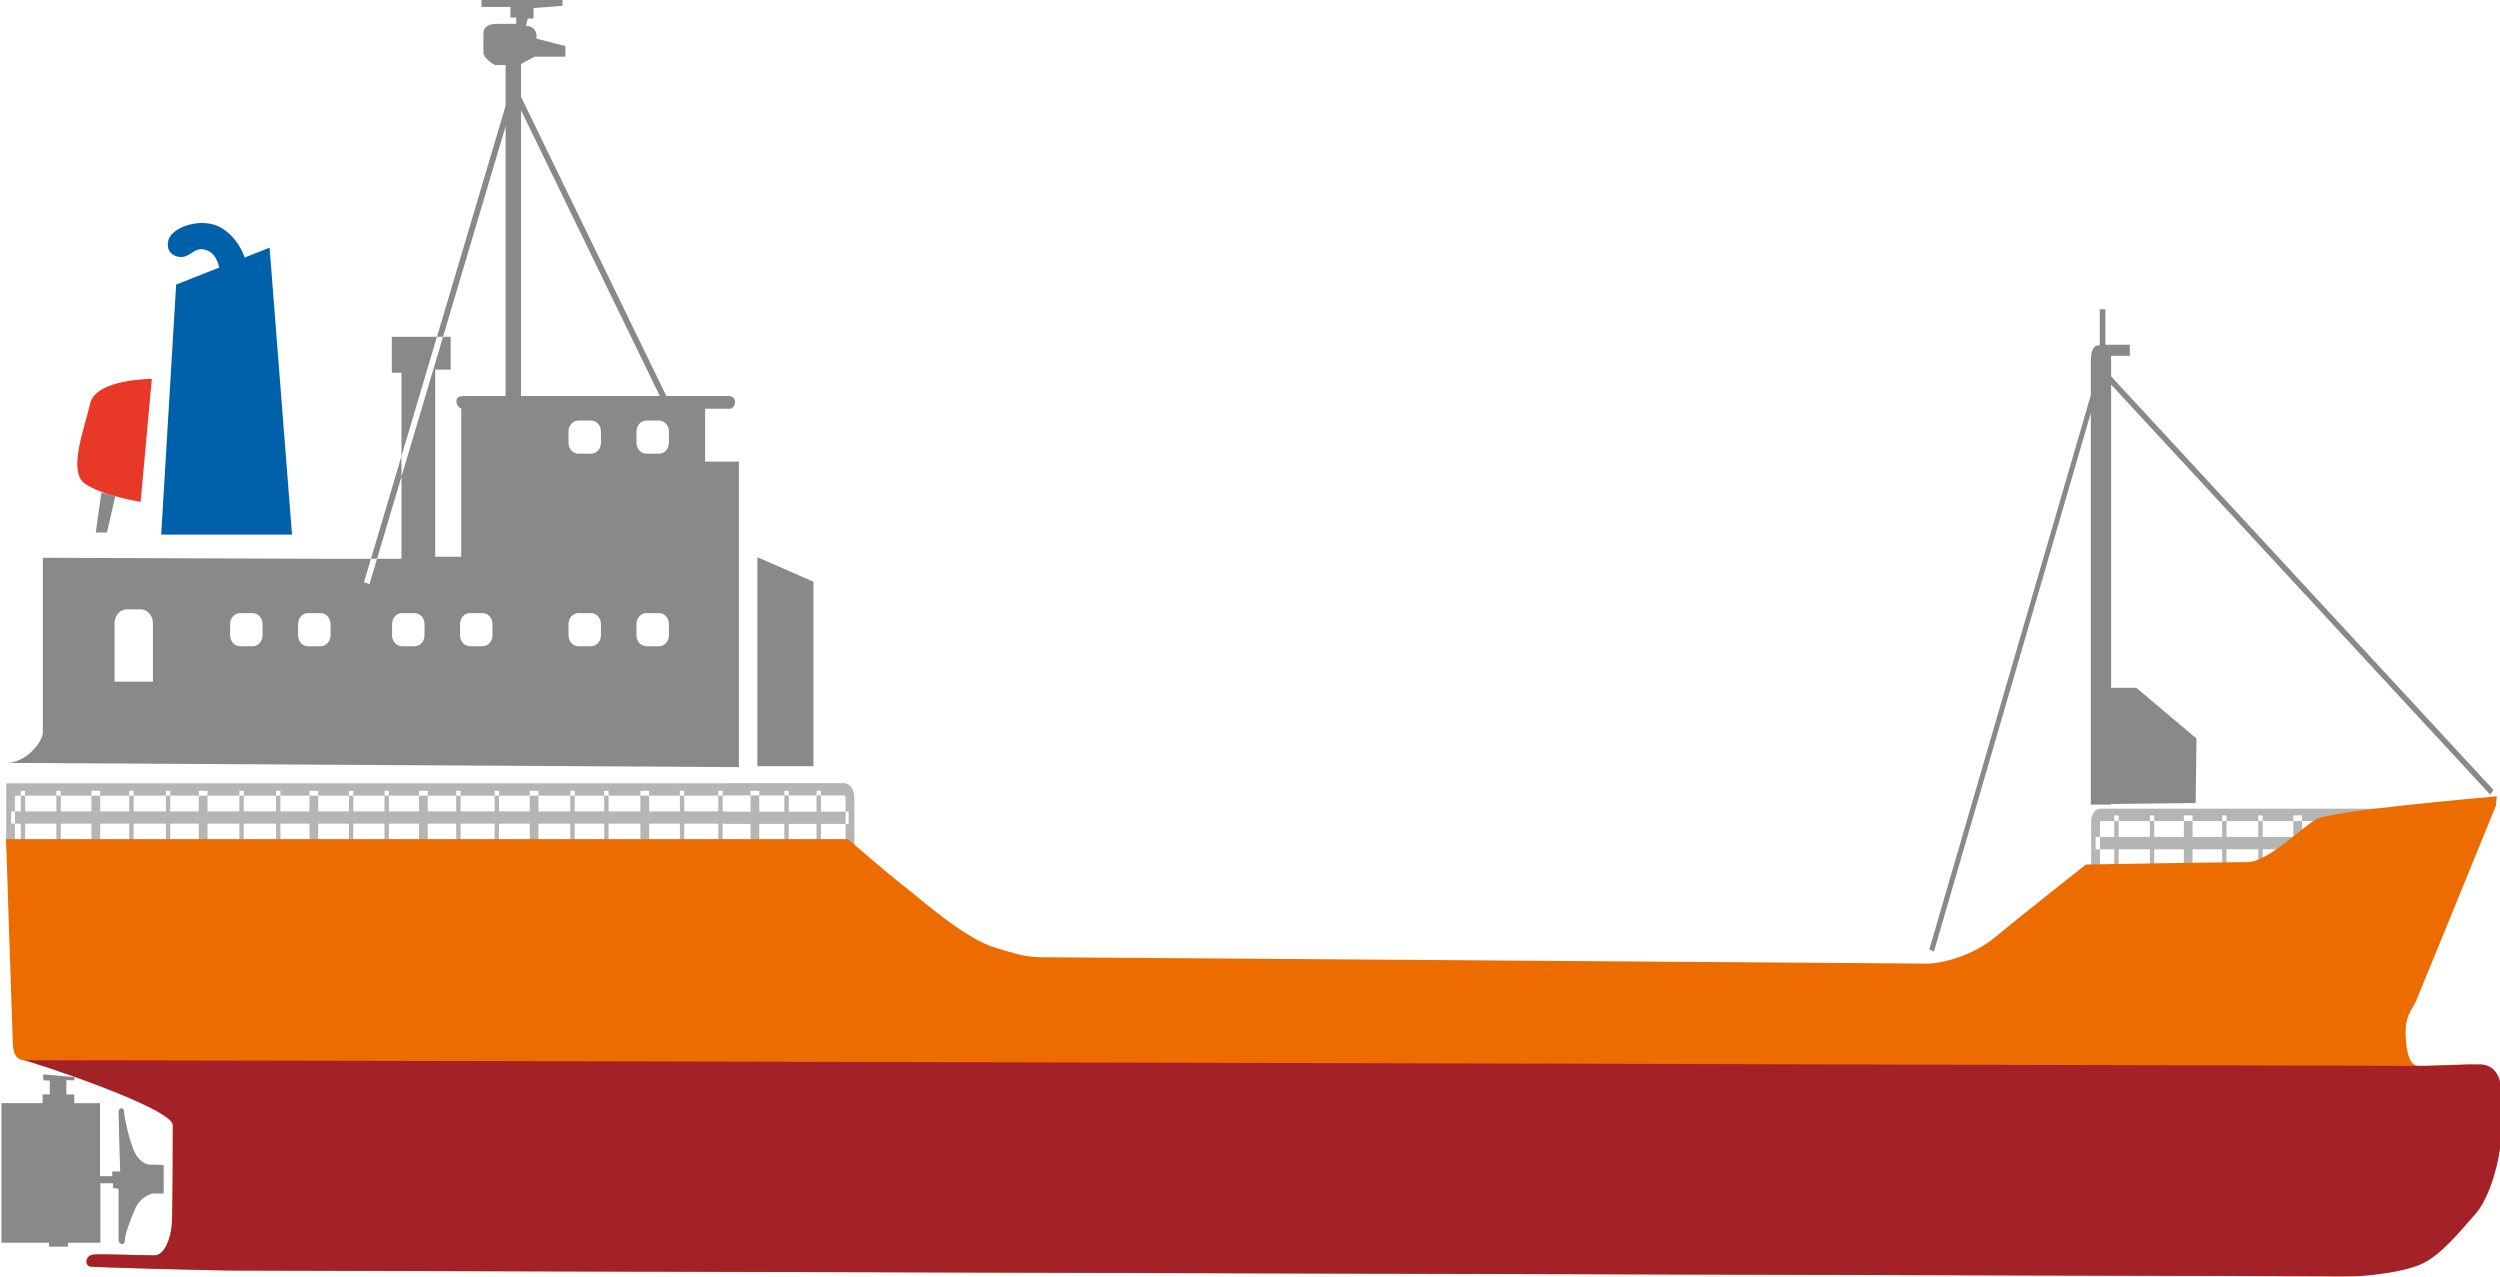 <svg xmlns="http://www.w3.org/2000/svg" width="327" height="167" viewBox="0 0 327 167"><g fill="#B5B5B6"><path d="M1.952 104.07h93.075v-1.607H.81v8.19H1.95zM2.72 103.44h.572v6.937H2.72zM7.373 103.44h.572v6.937h-.572zM11.96 103.44h1.147v6.937H11.96zM16.904 103.44h.572v6.937h-.572zM21.704 103.44h.57v6.937h-.57zM1.453 106.128h93.624v1.608H1.453zM94.827 106.165h16.178v1.606H94.827zM111.752 110.727v-6.317c0-1.202-.564-1.98-1.436-1.98H94.902v1.608h15.414c.25 0 .29.088.29.37v6.32h1.146zM106.805 103.44h.573v7.145h-.573zM98.17 103.44h1.146v7.145H98.17zM102.595 103.44h.57v7.145h-.57zM274.672 107.48l.066-.096h37.52v-1.608H274.74c-.703 0-1.215.718-1.215 1.703v7.88h1.146v-7.88zM290.654 106.657h.574v8.077h-.574zM295.384 106.657h.57v8.077h-.57zM285.645 106.657h1.145v8.077h-1.145zM281.2 106.657h.573v8.077h-.572zM276.547 106.657h.573v8.077h-.573zM274.107 109.482h29.33v1.608h-29.33zM25.997 103.44h1.146v6.937h-1.146zM31.31 103.44h.57v6.937h-.57zM36.11 103.44h.57v6.937h-.57zM40.477 103.44h1.146v6.937h-1.146zM45.637 103.44h.572v6.937h-.573zM50.29 103.44h.573v6.937h-.573zM54.807 103.44h1.146v6.937h-1.146zM59.675 103.44h.57v6.937h-.57zM64.697 103.44h.572v6.937h-.573zM69.286 103.44h1.145v6.937h-1.144zM74.596 103.44h.573v6.937h-.574zM79.03 103.44h.57v6.937h-.57zM83.764 103.44h1.146v6.937h-1.146zM88.928 103.44h.57v6.937h-.57zM93.95 103.44h.57v6.937h-.57zM299.966 106.657h1.146v8.077h-1.146z"/></g><path fill="#898989" d="M73.572-.06v.83l-3.782.276v1.382h-.756l-.253.968c1.643 0 1.39 1.658 1.39 1.658l3.783.97V7.41h-4.035l-1.766.964V52.63h-2.02V8.513h-1.387s-1.515-.827-1.515-1.657V4.364c0-.968.885-1.244 1.767-1.244h2.52v-.83h-.756V.907h-3.783V-.06h10.595z"/><path fill="none" d="M88.072 54.564L67.518 12.246"/><path fill="#898989" d="M88.406 54.37L67.852 12.05l-.666.39 20.552 42.317z"/><path fill="none" d="M47.973 76.277l18.79-63.202"/><path fill="#898989" d="M67.12 13.204l-.718-.257-18.79 63.2.72.258zM.812 99.786c2.648 0 4.79-2.767 4.79-4.01v-22.82l38.085.138h8.826v-24.34H51.25v-4.7h7.694v4.287h-2.02V72.82h3.403v-19.36s-.63-.277-.63-.967c0-.692.63-.692 1.135-.692h34.425c1.388 0 .884 1.66.254 1.66h-3.277v6.916h4.412v39.965L.812 99.785zm14.17-18.3v7.678h5.02v-7.68c0-.982-.73-1.782-1.626-1.782h-1.77c-.894 0-1.624.8-1.624 1.783zm68.27-23.57c0 .79.583 1.427 1.3 1.427h1.642c.72 0 1.3-.637 1.3-1.426V56.43c0-.784-.58-1.422-1.3-1.422h-1.642c-.717 0-1.3.637-1.3 1.423v1.487zm-8.89 0c0 .79.58 1.427 1.3 1.427h1.64c.72 0 1.302-.637 1.302-1.426V56.43c0-.784-.582-1.422-1.3-1.422h-1.64c-.72 0-1.303.637-1.303 1.423v1.487zm8.89 25.185c0 .79.583 1.427 1.3 1.427h1.642c.72 0 1.3-.637 1.3-1.426v-1.485c0-.785-.58-1.423-1.3-1.423h-1.642c-.717 0-1.3.637-1.3 1.423V83.1zm-8.89 0c0 .79.58 1.427 1.3 1.427h1.64c.72 0 1.302-.637 1.302-1.426v-1.485c0-.785-.582-1.423-1.3-1.423h-1.64c-.72 0-1.303.637-1.303 1.423V83.1zm-14.186 0c0 .79.58 1.427 1.3 1.427h1.642c.718 0 1.3-.637 1.3-1.426v-1.485c0-.785-.582-1.423-1.3-1.423h-1.64c-.72 0-1.302.637-1.302 1.423V83.1zm-8.89 0c0 .79.58 1.427 1.298 1.427h1.643c.72 0 1.3-.637 1.3-1.426v-1.485c0-.785-.58-1.423-1.3-1.423h-1.643c-.717 0-1.297.637-1.297 1.423V83.1zm-12.296 0c0 .79.582 1.427 1.3 1.427h1.64c.72 0 1.303-.637 1.303-1.426v-1.485c0-.785-.584-1.423-1.302-1.423h-1.64c-.718 0-1.3.637-1.3 1.423V83.1zm-8.888 0c0 .79.58 1.427 1.297 1.427h1.643c.718 0 1.3-.637 1.3-1.426v-1.485c0-.785-.582-1.423-1.3-1.423H31.4c-.718 0-1.298.637-1.298 1.423V83.1z"/><g fill="#898989"><path d="M275.39 40.456h-.743v4.702c-.642 0-1.172.276-1.172 2.213v57.875h2.66V46.54h2.444v-1.452h-3.19v-4.632zM326.14 103.316l-50.87-55.022-.407.64 50.87 55.02zM274.73 49.73l-.596-.293-21.773 74.724.6.295zM275.066 105.176l12.127-.14.107-8.434-7.87-6.64h-4.466z"/></g><path fill="#ED6C00" d="M326.576 104.152c-1.986.207-21.64 1.87-23.627 3.01-1.99 1.143-6.333 5.602-8.982 5.602-2.647 0-21.126.312-21.126.312s-9.2 7.26-11.924 9.542c-2.725 2.28-6.77 3.422-8.834 3.422-2.06 0-112.168-.828-114.743-.828-2.577 0-3.09 0-7.14-1.245s-9.35-6.017-12-8.09c-2.65-2.076-7.287-6.12-7.287-6.12H.793s.81 25.203.884 26.758c.075 1.56.59 2.077 1.474 2.18.885.105 13.177 1.35 15.384 1.972 2.21.623 4.05 4.253 4.05 6.535 0 2.28 0 11.616-.146 13.172-.147 1.556-.885 3.836-2.28 3.836-1.4 0-6.923-.208-7.952-.104-1.03.104-1.178 1.453-.367 1.558.808.104 15.677.52 19.358.52 3.68 0 273.914.76 275.386.76 1.474 0 6.726-.484 9.177-1.73 2.454-1.245 4.763-4.15 6.772-6.432 2.01-2.28 3.14-7.326 3.24-8.986.097-1.66.146-3.527.146-6.708s-1.668-3.872-2.795-3.872c-1.13 0-5.89.208-6.676.208-.787 0-1.572-.554-1.768-3.597-.196-3.04.784-3.594 1.372-4.98.59-1.383 10.404-25.446 10.404-25.446.098-.725.124-1.246.12-1.248z"/><path fill="#898989" d="M19.705 152.333s-.776.157-1.707-.985c-.932-1.14-1.762-5.29-1.762-5.912s-.726-.725-.726.104c0 .83.207 7.677.207 7.677h-1.034v.62H13.08v-9.542H9.716v-1.14H8.682v-1.867l1.035.024.028-.422-4.09-.363.023.785.83.025v1.812h-.934v1.142H.19v18.255H6.4v.52h2.483v-.52h4.245v-7.778h1.655v.62l.725.104v6.64c0 .725.828.83.828.103 0-.725.622-2.49 1.35-4.15.72-1.658 2.275-1.97 2.275-1.97h1.448v-3.734l-1.705-.05z"/><path fill="#A42227" d="M3.107 138.693c.89.105 19.513 6.225 19.513 8.507 0 2.28 0 11.616-.147 13.172-.146 1.556-.887 3.836-2.29 3.836s-6.948-.208-7.983-.104c-1.035.104-1.182 1.453-.37 1.558s15.745.52 19.44.52c3.695 0 275.03.76 276.507.76 1.48 0 6.752-.484 9.215-1.73s4.78-4.15 6.8-6.432c2.02-2.28 3.153-7.326 3.253-8.986.097-1.66.146-3.527.146-6.708s-1.674-3.872-2.807-3.872c-1.136 0-5.913.208-6.703.208s-315.46-.83-314.573-.73z"/><path fill="#898989" d="M106.4 76.095l-7.334-3.218v27.346h7.334z"/><path fill="#0061AB" d="M23.038 37.222l12.223-4.826 2.933 37.532h-17.11zM28.904 37.22c0-2.142-.488-3.886-1.71-4.422-1.638-.717-2.08.67-3.302.805-1.087.12-2.324-.672-1.834-2.28.49-1.608 4.39-3.058 6.967-1.474 3.06 1.876 3.424 5.63 3.424 5.63l-3.546 1.74z"/><path fill="#E83928" d="M18.395 65.64s-5.134-.805-7.334-2.413c-2.202-1.61 0-7.24.732-10.456.733-3.216 8.065-3.216 8.065-3.216L18.395 65.64z"/><path fill="#898989" d="M15.094 64.835l-1.102 4.825h-1.465l.733-5.228z"/></svg>